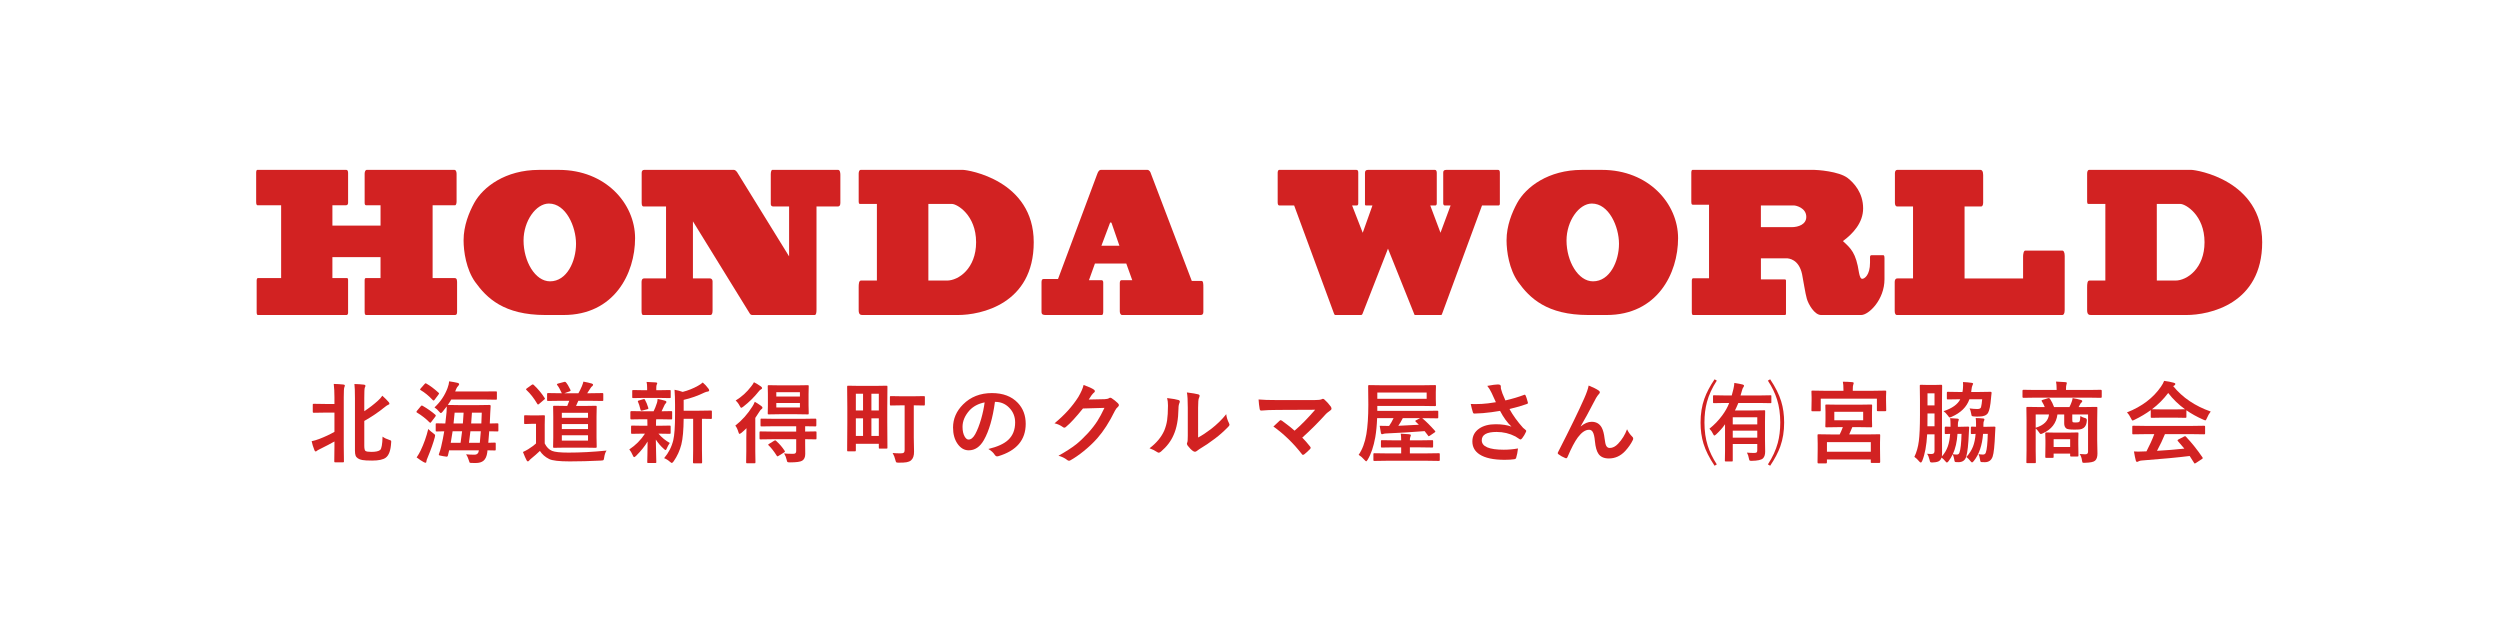 <?xml version="1.0" encoding="utf-8"?>
<!-- Generator: Adobe Illustrator 15.0.0, SVG Export Plug-In . SVG Version: 6.00 Build 0)  -->
<!DOCTYPE svg PUBLIC "-//W3C//DTD SVG 1.1//EN" "http://www.w3.org/Graphics/SVG/1.1/DTD/svg11.dtd">
<svg version="1.1" id="レイヤー_1" xmlns="http://www.w3.org/2000/svg" xmlns:xlink="http://www.w3.org/1999/xlink" x="0px"
	 y="0px" width="400px" height="100px" viewBox="0 0 400 100" enable-background="new 0 0 400 100" xml:space="preserve">
<g>
	<path fill="#D22222" d="M55.42,27.181c0.194,0,0.275,0.217,0.275,0.496v4.768c0,0.31-0.162,0.402-0.404,0.402h-2.106v3.251h7.702
		v-3.251h-2.269c-0.162,0-0.275-0.093-0.275-0.371V27.8c0-0.278,0.097-0.619,0.34-0.619h14.046c0.162,0,0.324,0.217,0.324,0.619
		v4.427c0,0.217-0.049,0.619-0.259,0.619h-3.576v11.641h3.462c0.243,0,0.453,0.062,0.453,0.619v4.799
		c0,0.372-0.113,0.496-0.339,0.496H58.601c-0.178,0-0.259-0.124-0.259-0.526v-5.047c0-0.216,0.081-0.34,0.194-0.34h2.349v-3.344
		h-7.702v3.344h2.349c0.097,0,0.162,0.124,0.162,0.31v5.263c0,0.217-0.129,0.341-0.243,0.341H41.244
		c-0.081,0-0.178-0.124-0.178-0.434V44.86c0-0.155,0.081-0.372,0.178-0.372h3.737V32.846h-3.753c-0.146,0-0.243-0.124-0.243-0.526
		v-4.706c0-0.217,0.064-0.434,0.178-0.434L55.42,27.181L55.42,27.181z"/>
	<path fill="#D22222" d="M89.43,27.181c7.458,0,12.183,5.387,12.183,10.929c0,5.666-3.349,12.291-11.438,12.291h-2.928
		c-6.634,0-9.384-2.725-11.229-5.294c-1.424-2.012-1.845-4.86-1.845-6.656c0-2.353,0.874-4.458,1.699-5.975
		c1.408-2.57,5-5.294,10.355-5.294L89.43,27.181L89.43,27.181z M83.768,38.481c0,3.313,1.844,6.532,4.238,6.532
		c2.702,0,4.158-3.22,4.158-6.006c0-2.755-1.618-6.439-4.336-6.439C85.757,32.567,83.768,35.354,83.768,38.481z"/>
	<path fill="#D22222" d="M117.438,27.181c0.162,0,0.341,0.155,0.502,0.372l8.315,13.467v-7.987h-2.559
		c-0.242,0-0.372-0.155-0.372-0.402v-4.768c0-0.372,0.113-0.681,0.227-0.681h10.552c0.291,0,0.355,0.464,0.355,0.774v4.52
		c0,0.402-0.161,0.557-0.371,0.557h-3.447v16.532c0,0.526-0.08,0.836-0.291,0.836h-9.966c-0.113,0-0.291-0.031-0.405-0.217
		l-9.108-14.768v9.133h2.737c0.194,0,0.404,0.155,0.404,0.464v4.706c0,0.464-0.129,0.681-0.323,0.681h-10.795
		c-0.161,0-0.242-0.217-0.242-0.62v-4.675c0-0.248,0.081-0.557,0.404-0.557h3.511V33.032h-3.623c-0.114,0-0.275-0.093-0.275-0.557
		v-4.83c0-0.31,0.161-0.464,0.404-0.464H117.438z"/>
	<path fill="#D22222" d="M140.304,32.63h-2.574c-0.146,0-0.341,0.062-0.341-0.372V27.8c0-0.248,0.065-0.619,0.323-0.619h16.377
		c0.761,0,11.309,1.641,11.309,11.579c0,9.907-8.494,11.641-12.118,11.641h-15.211c-0.323,0-0.68,0-0.68-0.774v-3.684
		c0-0.465,0.032-1.053,0.356-1.053h2.559V32.63L140.304,32.63z M148.539,44.89h2.978c1.86,0,4.66-1.951,4.66-6.13
		c0-4.365-3.059-6.129-3.852-6.129h-3.786V44.89z"/>
	<path fill="#D22222" d="M179.539,50.4c-0.242,0-0.372-0.279-0.372-0.588v-4.52c0-0.279,0.098-0.465,0.259-0.465h1.734l-0.955-2.662
		h-5.015l-0.955,2.662h2.025c0.178,0,0.259,0.186,0.259,0.372v4.613c0,0.372-0.064,0.588-0.227,0.588h-9.002
		c-0.371,0-0.646-0.063-0.646-0.496v-4.737c0-0.341,0.081-0.526,0.323-0.526h2.317l6.277-16.811c0.161-0.464,0.372-0.65,0.565-0.65
		h7.442c0.323,0,0.518,0.341,0.599,0.65l6.521,17.121h1.576c0.274,0,0.274,0.558,0.274,1.021v3.932c0,0.372-0.162,0.496-0.453,0.496
		H179.539z M176.226,39.316h2.88l-1.262-3.653c-0.049-0.093-0.211-0.093-0.243,0L176.226,39.316z"/>
	<path fill="#D22222" d="M239.704,27.181c0.228,0,0.274,0.217,0.274,0.464v4.954c0,0.155-0.08,0.279-0.211,0.279h-2.644
		l-6.342,17.213c-0.063,0.186-0.113,0.31-0.194,0.31h-4.206c-0.063,0-0.097-0.124-0.159-0.279l-4.145-10.34l-4.077,10.433
		c-0.081,0.155-0.13,0.186-0.292,0.186h-4.076c-0.109,0-0.146-0.155-0.211-0.279l-6.355-17.244h-2.364
		c-0.13,0-0.274-0.093-0.274-0.465v-4.798c0-0.217,0.098-0.434,0.227-0.434h12.345c0.181,0,0.321,0.062,0.321,0.434v4.922
		c0,0.186-0.077,0.341-0.227,0.341h-0.756l1.699,4.365l1.554-4.365h-0.966c-0.098,0-0.229,0-0.229-0.186v-5.015
		c0-0.31,0.115-0.496,0.472-0.496h10.725c0.146,0,0.291,0.124,0.291,0.464v4.892c0,0.186-0.081,0.341-0.228,0.341h-0.813
		l1.636,4.365l1.617-4.365h-0.938c-0.1,0-0.242-0.124-0.242-0.31v-4.953c0-0.31,0.146-0.434,0.5-0.434H239.704L239.704,27.181z"/>
	<path fill="#D22222" d="M256.307,27.181c7.459,0,12.186,5.387,12.186,10.929c0,5.666-3.352,12.291-11.438,12.291h-2.931
		c-6.633,0-9.384-2.725-11.229-5.294c-1.427-2.012-1.847-4.86-1.847-6.656c0-2.353,0.873-4.458,1.698-5.975
		c1.408-2.57,5-5.294,10.354-5.294L256.307,27.181L256.307,27.181z M250.643,38.481c0,3.313,1.846,6.532,4.239,6.532
		c2.702,0,4.157-3.22,4.157-6.006c0-2.755-1.617-6.439-4.335-6.439C252.633,32.567,250.643,35.354,250.643,38.481z"/>
	<path fill="#D22222" d="M290.302,27.181c0.421,0,3.915,0.217,5.322,1.3c1.003,0.774,2.476,2.353,2.476,4.861
		c0,2.322-1.646,4.056-3.232,5.232c1.275,1.176,2.087,1.857,2.568,5.046c0.114,0.588,0.263,0.991,0.521,0.991
		c0.34,0,1.246-0.557,1.246-2.601v-0.867c0-0.186,0.063-0.309,0.227-0.309h1.909c0.113,0,0.178,0.124,0.178,0.495v3.343
		c0,3.313-2.54,5.728-3.722,5.728h-6.422c-1.055,0-2.039-1.734-2.281-2.601c-0.24-0.773-0.6-3.188-0.761-3.932
		c-0.521-2.415-2.14-2.539-2.508-2.539h-4.077v3.375h3.771c0.146,0,0.24,0.031,0.24,0.186v5.325c0,0.155-0.097,0.186-0.24,0.186
		H270.87c-0.081,0-0.181-0.124-0.181-0.434V44.89c0-0.155,0.08-0.372,0.181-0.372h2.575V32.753h-2.594
		c-0.146,0-0.242-0.062-0.242-0.464v-4.675c0-0.217,0.063-0.434,0.18-0.434L290.302,27.181L290.302,27.181z M281.742,32.877v3.467
		h4.936c1.051,0,2.328-0.434,2.328-1.641c0-1.455-1.666-1.826-1.939-1.826H281.742z"/>
	<path fill="#D22222" d="M330.348,49.626c0,0.558-0.19,0.774-0.354,0.774h-26.521c-0.162,0-0.32-0.217-0.32-0.62v-4.675
		c0-0.248,0.098-0.557,0.421-0.557h2.511V33.032h-2.575c-0.193,0-0.324-0.248-0.324-0.557v-4.768c0-0.31,0.131-0.526,0.373-0.526
		h13.309c0.239,0,0.438,0.217,0.438,0.836v4.396c0,0.372-0.113,0.62-0.324,0.62h-2.652V44.55h9.363v-3.53
		c0-0.31,0.082-0.929,0.356-0.929h5.905c0.21,0,0.4,0.248,0.4,0.867L330.348,49.626L330.348,49.626z"/>
	<path fill="#D22222" d="M336.855,32.63h-2.574c-0.146,0-0.341,0.062-0.341-0.372V27.8c0-0.248,0.063-0.619,0.32-0.619h16.376
		c0.765,0,11.313,1.641,11.313,11.579c0,9.907-8.493,11.641-12.117,11.641H334.62c-0.323,0-0.68,0-0.68-0.774v-3.684
		c0-0.465,0.028-1.053,0.354-1.053h2.562V32.63L336.855,32.63z M345.091,44.89h2.979c1.856,0,4.655-1.951,4.655-6.13
		c0-4.365-3.058-6.129-3.851-6.129h-3.786L345.091,44.89L345.091,44.89z"/>
</g>
<g>
	<path fill="#D22222" d="M53.4,61.428c0.596,0.014,1.111,0.046,1.546,0.097c0.153,0.019,0.229,0.072,0.229,0.16
		c0,0.06-0.028,0.154-0.083,0.284c-0.06,0.147-0.09,0.673-0.09,1.574v7.897l0.028,2.371c0,0.078-0.009,0.125-0.028,0.139
		s-0.06,0.021-0.125,0.021h-1.241c-0.074,0-0.118-0.01-0.131-0.027c-0.014-0.019-0.021-0.063-0.021-0.132l0.028-2.371v-0.805
		c-0.56,0.323-1.345,0.734-2.357,1.234c-0.245,0.12-0.386,0.201-0.423,0.242c-0.088,0.083-0.165,0.125-0.229,0.125
		c-0.06,0-0.123-0.063-0.187-0.188c-0.217-0.545-0.368-1.03-0.451-1.456c0.37-0.073,0.776-0.194,1.22-0.36
		c0.892-0.342,1.701-0.721,2.427-1.137v-3.079h-1.491l-1.803,0.028c-0.083,0-0.132-0.01-0.146-0.028
		c-0.019-0.019-0.028-0.063-0.028-0.132v-1.123c0-0.073,0.011-0.117,0.035-0.132c0.019-0.014,0.064-0.021,0.139-0.021l1.803,0.027
		h1.491v-1.054C53.511,62.78,53.474,62.062,53.4,61.428z M61.208,69.859c0.282,0.212,0.631,0.384,1.047,0.513
		c0.157,0.046,0.252,0.083,0.284,0.111c0.037,0.027,0.056,0.083,0.056,0.166c0,0.042-0.005,0.111-0.014,0.208
		c-0.069,1.206-0.354,1.995-0.853,2.364c-0.407,0.314-1.135,0.472-2.184,0.472c-0.726,0-1.25-0.03-1.574-0.09
		c-0.287-0.051-0.522-0.139-0.707-0.264s-0.308-0.272-0.368-0.444c-0.069-0.18-0.104-0.452-0.104-0.817v-8.349
		c0-1.081-0.027-1.844-0.083-2.288c0.568,0.015,1.065,0.047,1.491,0.098c0.18,0.019,0.271,0.085,0.271,0.201
		c0,0.06-0.035,0.154-0.104,0.284c-0.056,0.139-0.083,0.697-0.083,1.678v2.087c0.781-0.509,1.509-1.067,2.184-1.678
		c0.296-0.264,0.529-0.529,0.701-0.798c0.43,0.384,0.771,0.726,1.026,1.026c0.074,0.083,0.111,0.174,0.111,0.271
		c0,0.061-0.071,0.115-0.215,0.166c-0.129,0.047-0.356,0.204-0.679,0.472c-0.929,0.749-1.972,1.449-3.127,2.101v3.96
		c0,0.467,0.063,0.746,0.188,0.839c0.143,0.102,0.455,0.152,0.936,0.152c0.712,0,1.186-0.104,1.421-0.313
		C61.053,71.784,61.18,71.075,61.208,69.859z"/>
	<path fill="#D22222" d="M67.611,64.923c0.837,0.489,1.521,0.973,2.053,1.448c0.042,0.047,0.063,0.088,0.063,0.125
		c0,0.032-0.023,0.086-0.069,0.159l-0.651,0.847c-0.069,0.097-0.121,0.146-0.153,0.146c-0.022,0-0.066-0.023-0.132-0.069
		c-0.559-0.573-1.227-1.096-2.003-1.567c-0.065-0.037-0.098-0.073-0.098-0.11c0-0.032,0.028-0.086,0.083-0.16l0.624-0.749
		c0.061-0.073,0.113-0.11,0.16-0.11C67.519,64.881,67.56,64.895,67.611,64.923z M66.662,73.188c0.259-0.379,0.472-0.744,0.638-1.096
		c0.522-1.091,0.929-2.242,1.221-3.453c0.281,0.282,0.543,0.506,0.783,0.673c0.208,0.134,0.312,0.254,0.312,0.36
		c0,0.061-0.019,0.166-0.055,0.319c-0.231,0.869-0.615,1.952-1.151,3.252c-0.12,0.263-0.181,0.452-0.181,0.568
		c0,0.152-0.048,0.229-0.146,0.229c-0.069,0-0.173-0.037-0.312-0.111C67.457,73.753,67.086,73.506,66.662,73.188z M68.221,61.372
		c0.61,0.347,1.26,0.835,1.948,1.463c0.051,0.042,0.076,0.081,0.076,0.118s-0.029,0.097-0.09,0.181l-0.624,0.832
		c-0.064,0.083-0.113,0.125-0.146,0.125c-0.027,0-0.069-0.021-0.125-0.063c-0.665-0.703-1.317-1.239-1.955-1.609
		c-0.064-0.032-0.097-0.064-0.097-0.097c0-0.027,0.029-0.081,0.09-0.159l0.638-0.722c0.064-0.078,0.118-0.117,0.16-0.117
		C68.125,61.324,68.166,61.34,68.221,61.372z M69.518,65.186c0.952-0.883,1.647-1.913,2.087-3.092
		c0.157-0.426,0.243-0.786,0.257-1.082c0.467,0.064,0.915,0.146,1.345,0.243c0.171,0.041,0.257,0.113,0.257,0.215
		c0,0.073-0.042,0.154-0.125,0.242c-0.152,0.152-0.261,0.313-0.326,0.479c-0.064,0.176-0.127,0.323-0.187,0.443h4.659l1.858-0.014
		c0.078,0,0.125,0.007,0.139,0.021c0.014,0.014,0.021,0.053,0.021,0.117v1.026c0,0.079-0.012,0.127-0.034,0.146
		c-0.015,0.014-0.056,0.021-0.125,0.021l-1.858-0.028h-5.283c-0.153,0.269-0.338,0.558-0.555,0.867l1.788,0.027h3.113l1.782-0.027
		c0.115,0,0.174,0.058,0.174,0.173c-0.033,0.477-0.056,0.878-0.069,1.207l-0.069,1.587l1.206-0.027c0.078,0,0.127,0.01,0.146,0.027
		c0.014,0.019,0.021,0.061,0.021,0.125v0.999c0,0.069-0.008,0.111-0.023,0.128c-0.017,0.017-0.064,0.024-0.143,0.024
		c-0.01,0-0.064-0.003-0.166-0.007c-0.333-0.01-0.71-0.017-1.131-0.021c-0.027,0.453-0.078,1.065-0.152,1.838l1.02-0.028
		c0.083,0,0.134,0.01,0.152,0.028c0.014,0.019,0.021,0.06,0.021,0.125v0.956c0,0.07-0.009,0.112-0.027,0.129
		c-0.019,0.016-0.067,0.024-0.146,0.024c-0.014,0-0.067-0.003-0.16-0.007c-0.31-0.01-0.64-0.017-0.991-0.021l-0.027,0.313
		c-0.083,0.633-0.284,1.084-0.604,1.352c-0.291,0.245-0.714,0.368-1.269,0.368c-0.389,0-0.641-0.005-0.756-0.015
		c-0.115-0.009-0.188-0.037-0.215-0.083c-0.028-0.041-0.069-0.166-0.125-0.374c-0.12-0.384-0.261-0.691-0.423-0.922
		c0.365,0.041,0.809,0.062,1.331,0.062c0.43,0,0.668-0.233,0.714-0.7h-4.756c-0.069,0.31-0.132,0.573-0.188,0.791
		c-0.027,0.152-0.1,0.229-0.215,0.229c-0.083,0-0.269-0.027-0.555-0.083c-0.319-0.056-0.511-0.095-0.575-0.118
		c-0.084-0.027-0.125-0.064-0.125-0.111c0-0.027,0.012-0.073,0.034-0.139c0.139-0.369,0.252-0.744,0.34-1.123
		c0.199-0.841,0.365-1.671,0.499-2.489c-0.337,0.005-0.645,0.012-0.922,0.021c-0.185,0.004-0.279,0.007-0.284,0.007
		c-0.074,0-0.12-0.01-0.139-0.028c-0.014-0.018-0.021-0.06-0.021-0.124v-0.999c0-0.073,0.012-0.118,0.034-0.132
		c0.015-0.014,0.056-0.021,0.125-0.021l1.38,0.027c0.056-0.397,0.12-0.993,0.194-1.788c0.027-0.301,0.041-0.617,0.041-0.95
		c-0.185,0.259-0.406,0.541-0.665,0.846c-0.125,0.152-0.22,0.229-0.284,0.229c-0.056,0-0.15-0.08-0.284-0.242
		C70.041,65.588,69.795,65.366,69.518,65.186z M72.119,70.844h1.573c0.064-0.407,0.146-1.02,0.243-1.838h-1.519
		C72.329,69.603,72.229,70.215,72.119,70.844z M72.742,66.024c-0.041,0.56-0.099,1.138-0.173,1.733h1.491
		c0.036-0.379,0.076-0.956,0.117-1.733H72.742z M76.93,69.006h-1.664c-0.093,0.818-0.169,1.431-0.229,1.838h1.733
		C76.822,70.433,76.875,69.82,76.93,69.006z M77.083,66.024h-1.574l-0.124,1.733h1.629C77.05,66.963,77.074,66.386,77.083,66.024z"
		/>
	<path fill="#D22222" d="M97.048,72.092c-0.189,0.272-0.316,0.647-0.381,1.123c-0.028,0.235-0.069,0.372-0.125,0.409
		c-0.046,0.037-0.181,0.06-0.402,0.069c-1.793,0.088-3.448,0.132-4.964,0.132c-1.711,0-2.815-0.127-3.314-0.382
		c-0.643-0.323-1.135-0.755-1.478-1.296c-0.425,0.411-0.903,0.832-1.435,1.262c-0.157,0.134-0.252,0.229-0.284,0.284
		c-0.069,0.088-0.139,0.132-0.208,0.132c-0.079,0-0.146-0.058-0.201-0.174c-0.152-0.281-0.347-0.726-0.583-1.331
		c0.347-0.161,0.627-0.31,0.84-0.443c0.54-0.338,0.956-0.646,1.248-0.923v-3.141h-0.693l-1.041,0.035
		c-0.083,0-0.131-0.012-0.146-0.035c-0.014-0.019-0.021-0.064-0.021-0.139v-1.081c0-0.074,0.01-0.118,0.027-0.132
		c0.019-0.014,0.065-0.021,0.139-0.021l1.041,0.028h0.894l1.062-0.028c0.078,0,0.125,0.01,0.139,0.028s0.021,0.06,0.021,0.125
		l-0.027,1.352v3.009c0.295,0.592,0.688,0.989,1.179,1.193c0.448,0.18,1.319,0.271,2.613,0.271
		C92.856,72.418,94.89,72.309,97.048,72.092z M85.379,61.566c0.712,0.67,1.301,1.378,1.769,2.122
		c0.036,0.041,0.055,0.076,0.055,0.104c0,0.032-0.046,0.081-0.139,0.146l-0.804,0.687c-0.079,0.065-0.137,0.098-0.174,0.098
		s-0.078-0.037-0.125-0.111c-0.526-0.892-1.104-1.632-1.733-2.219c-0.046-0.042-0.069-0.076-0.069-0.104
		c0-0.033,0.047-0.084,0.139-0.153l0.771-0.555c0.083-0.056,0.139-0.083,0.166-0.083C85.266,61.497,85.315,61.521,85.379,61.566z
		 M89.734,64.125l-2.046,0.027c-0.073,0-0.117-0.011-0.132-0.034c-0.014-0.019-0.021-0.063-0.021-0.132v-0.922
		c0-0.083,0.01-0.135,0.028-0.153c0.018-0.014,0.06-0.021,0.124-0.021l2.046,0.028h0.159c-0.282-0.62-0.526-1.055-0.735-1.304
		c-0.036-0.046-0.055-0.083-0.055-0.111c0-0.051,0.06-0.095,0.18-0.132l0.964-0.256c0.061-0.019,0.106-0.028,0.139-0.028
		c0.042,0,0.095,0.028,0.159,0.083c0.209,0.231,0.451,0.634,0.729,1.207c0.019,0.041,0.027,0.076,0.027,0.104
		c0,0.051-0.053,0.098-0.159,0.139l-0.839,0.299h2.246c0.176-0.296,0.361-0.671,0.555-1.124c0.116-0.295,0.197-0.54,0.243-0.734
		c0.541,0.097,0.994,0.201,1.358,0.312c0.125,0.047,0.188,0.111,0.188,0.194c0,0.074-0.046,0.15-0.139,0.229
		c-0.088,0.056-0.173,0.15-0.256,0.284c-0.236,0.38-0.416,0.659-0.541,0.84h0.45l1.948-0.028c0.084,0,0.135,0.012,0.152,0.035
		c0.015,0.019,0.021,0.064,0.021,0.139v0.922c0,0.079-0.012,0.127-0.035,0.146c-0.019,0.014-0.064,0.021-0.139,0.021l-1.948-0.027
		h-1.872c-0.088,0.231-0.21,0.506-0.367,0.825h1.345l1.789-0.027c0.083,0,0.134,0.009,0.152,0.027
		c0.015,0.019,0.021,0.063,0.021,0.132l-0.028,1.539v3.377l0.028,1.477c0,0.079-0.01,0.127-0.028,0.146s-0.066,0.027-0.146,0.027
		l-1.789-0.027h-3.036l-1.803,0.027c-0.084,0-0.135-0.011-0.153-0.034c-0.014-0.019-0.021-0.064-0.021-0.139l0.027-1.477v-3.377
		L88.5,65.082c0-0.079,0.012-0.125,0.035-0.139c0.018-0.014,0.064-0.021,0.139-0.021l1.803,0.027h0.284
		c0.097-0.208,0.205-0.483,0.325-0.825H89.734z M89.893,66.046v0.804h4.188v-0.804H89.893z M89.893,68.652h4.188v-0.797h-4.188
		V68.652z M94.082,70.497v-0.853h-4.188v0.853H94.082z"/>
	<path fill="#D22222" d="M102.746,67.079l-1.748,0.027c-0.092,0-0.139-0.051-0.139-0.152v-1.026c0-0.102,0.047-0.152,0.139-0.152
		l1.748,0.027h1.83c0.185-0.36,0.365-0.812,0.541-1.352c0.051-0.153,0.083-0.36,0.097-0.624c0.194,0.037,0.421,0.088,0.68,0.152
		c0.328,0.088,0.513,0.137,0.555,0.146c0.115,0.037,0.174,0.104,0.174,0.201c0,0.078-0.037,0.15-0.111,0.215
		c-0.079,0.064-0.15,0.173-0.215,0.326c-0.176,0.397-0.323,0.709-0.444,0.936l1.54-0.027c0.073,0,0.117,0.009,0.132,0.027
		c0.014,0.019,0.021,0.061,0.021,0.125v1.026c0,0.074-0.01,0.117-0.028,0.132c-0.018,0.014-0.06,0.021-0.124,0.021l-1.747-0.027
		h-0.652c-0.023,0.069-0.034,0.33-0.034,0.783v0.257h0.485l1.705-0.028c0.074,0,0.118,0.01,0.132,0.028s0.021,0.06,0.021,0.124
		v1.006c0,0.078-0.009,0.125-0.027,0.139s-0.061,0.021-0.125,0.021l-1.705-0.027h-0.098c0.536,0.619,1.142,1.116,1.816,1.49
		c-0.176,0.24-0.342,0.544-0.499,0.908c-0.06,0.153-0.115,0.229-0.166,0.229c-0.069,0-0.169-0.067-0.298-0.201
		c-0.468-0.407-0.891-0.899-1.27-1.477c0.01,0.79,0.025,1.612,0.049,2.468c0.019,0.647,0.027,1.021,0.027,1.123
		c0,0.074-0.012,0.12-0.034,0.139c-0.019,0.015-0.065,0.021-0.139,0.021h-1.123c-0.074,0-0.118-0.012-0.132-0.035
		c-0.014-0.014-0.021-0.056-0.021-0.125c0-0.078,0.01-0.499,0.028-1.262c0.014-0.688,0.022-1.361,0.027-2.018
		c-0.439,0.739-1.054,1.505-1.844,2.295c-0.148,0.134-0.248,0.201-0.299,0.201c-0.078,0-0.154-0.095-0.229-0.284
		c-0.162-0.379-0.347-0.695-0.555-0.95c1.013-0.67,1.849-1.512,2.51-2.523h-0.354l-1.72,0.027c-0.073,0-0.117-0.009-0.132-0.027
		c-0.014-0.019-0.021-0.063-0.021-0.132v-1.006c0-0.073,0.01-0.117,0.027-0.131c0.019-0.015,0.061-0.021,0.125-0.021l1.72,0.028
		h0.742v-0.257c0-0.379-0.005-0.641-0.014-0.783H102.746z M105.484,63.667h-2.496l-1.678,0.028c-0.074,0-0.118-0.01-0.132-0.028
		c-0.014-0.018-0.021-0.06-0.021-0.124v-0.985c0-0.073,0.009-0.117,0.027-0.131c0.019-0.015,0.061-0.021,0.125-0.021l1.678,0.028
		h0.555v-0.382c0-0.389-0.03-0.702-0.09-0.943c0.629,0.019,1.121,0.045,1.477,0.077c0.152,0.014,0.229,0.055,0.229,0.124
		c0,0.047-0.027,0.128-0.083,0.243c-0.046,0.083-0.069,0.254-0.069,0.513v0.368h0.479l1.664-0.028c0.083,0,0.132,0.01,0.146,0.028
		c0.015,0.019,0.021,0.06,0.021,0.124v0.985c0,0.073-0.01,0.117-0.028,0.132c-0.019,0.014-0.064,0.021-0.139,0.021L105.484,63.667z
		 M102.093,64.326c-0.032-0.061-0.048-0.104-0.048-0.132c0-0.051,0.058-0.088,0.173-0.111l0.729-0.215
		c0.051-0.014,0.09-0.021,0.117-0.021c0.051,0,0.095,0.039,0.132,0.118c0.203,0.351,0.379,0.778,0.527,1.282
		c0.014,0.042,0.021,0.074,0.021,0.098c0,0.055-0.053,0.099-0.159,0.132l-0.812,0.207c-0.064,0.023-0.113,0.035-0.146,0.035
		c-0.064,0-0.111-0.049-0.139-0.146C102.336,64.969,102.205,64.553,102.093,64.326z M106.26,73.305
		c0.722-0.854,1.209-1.813,1.464-2.877c0.189-0.786,0.284-2.149,0.284-4.091v-1.546c0-0.948-0.028-1.757-0.084-2.427
		c0.472,0.078,0.906,0.191,1.304,0.34c0.878-0.223,1.699-0.551,2.462-0.985c0.268-0.143,0.518-0.316,0.749-0.52
		c0.313,0.259,0.623,0.594,0.929,1.005c0.064,0.093,0.097,0.183,0.097,0.271c0,0.098-0.071,0.155-0.215,0.174
		c-0.157,0.014-0.342,0.069-0.555,0.166c-1.063,0.518-2.165,0.906-3.307,1.165v1.733h2.426l1.935-0.028
		c0.074,0,0.118,0.01,0.132,0.028s0.021,0.06,0.021,0.125v1.04c0,0.073-0.01,0.117-0.028,0.132c-0.019,0.014-0.06,0.021-0.125,0.021
		c-0.014,0-0.076-0.002-0.187-0.007c-0.37-0.01-0.786-0.017-1.248-0.021v4.999l0.027,1.962c0,0.078-0.009,0.127-0.027,0.146
		c-0.014,0.014-0.051,0.021-0.111,0.021h-1.172c-0.074,0-0.117-0.009-0.132-0.027c-0.014-0.019-0.021-0.064-0.021-0.139l0.027-1.962
		v-4.999h-1.518c-0.015,1.803-0.137,3.171-0.368,4.104c-0.249,0.979-0.658,1.879-1.228,2.697c-0.134,0.18-0.233,0.271-0.298,0.271
		c-0.046,0-0.15-0.067-0.312-0.201C106.882,73.614,106.575,73.425,106.26,73.305z"/>
	<path fill="#D22222" d="M120.763,64.284c0.314,0.171,0.663,0.397,1.047,0.68c0.125,0.098,0.188,0.192,0.188,0.284
		c0,0.074-0.054,0.146-0.16,0.215c-0.102,0.056-0.233,0.22-0.395,0.492c-0.231,0.375-0.431,0.678-0.597,0.909v5.338l0.027,1.762
		c0,0.074-0.009,0.12-0.027,0.139c-0.019,0.014-0.061,0.021-0.125,0.021h-1.186c-0.074,0-0.118-0.009-0.132-0.027
		s-0.021-0.063-0.021-0.132l0.027-1.762v-2.128c0-0.342,0.01-0.862,0.028-1.561c-0.277,0.277-0.539,0.518-0.784,0.722
		c-0.166,0.125-0.274,0.187-0.325,0.187c-0.069,0-0.13-0.095-0.181-0.284c-0.134-0.457-0.301-0.804-0.499-1.04
		c1.072-0.836,1.985-1.858,2.738-3.064C120.527,64.83,120.652,64.58,120.763,64.284z M120.631,61.157
		c0.393,0.199,0.76,0.421,1.103,0.666c0.134,0.093,0.201,0.183,0.201,0.271c0,0.078-0.049,0.141-0.146,0.187
		c-0.135,0.056-0.275,0.183-0.423,0.382c-0.685,0.869-1.503,1.673-2.455,2.413c-0.157,0.115-0.261,0.173-0.312,0.173
		c-0.061,0-0.146-0.108-0.257-0.325c-0.176-0.343-0.389-0.622-0.638-0.84c0.956-0.582,1.786-1.335,2.489-2.26
		C120.375,61.605,120.52,61.384,120.631,61.157z M123.626,70.275l-1.941,0.027c-0.078,0-0.125-0.012-0.139-0.034
		c-0.014-0.019-0.021-0.063-0.021-0.132V69.18c0-0.074,0.009-0.118,0.027-0.132s0.063-0.021,0.132-0.021l1.941,0.027h3.765v-0.853
		h-3.605l-1.935,0.027c-0.078,0-0.127-0.009-0.146-0.027c-0.014-0.019-0.021-0.061-0.021-0.125v-0.943
		c0-0.073,0.01-0.117,0.027-0.131c0.019-0.015,0.065-0.021,0.139-0.021l1.935,0.028h4.743l1.941-0.028
		c0.097,0,0.146,0.051,0.146,0.152v0.943c0,0.102-0.049,0.152-0.146,0.152c-0.014,0-0.086-0.002-0.215-0.007
		c-0.426-0.009-0.901-0.016-1.429-0.021v0.853l1.657-0.027c0.078,0,0.125,0.009,0.139,0.027s0.021,0.061,0.021,0.125v0.957
		c0,0.073-0.008,0.12-0.024,0.139c-0.016,0.019-0.061,0.027-0.135,0.027c-0.01,0-0.076-0.002-0.201-0.007
		c-0.421-0.009-0.906-0.017-1.456-0.021v0.651l0.014,1.72c0,0.509-0.161,0.864-0.485,1.067c-0.286,0.181-0.942,0.271-1.969,0.271
		c-0.227,0-0.36-0.023-0.402-0.069c-0.037-0.037-0.078-0.162-0.125-0.374c-0.073-0.343-0.208-0.673-0.402-0.991
		c0.37,0.041,0.779,0.062,1.228,0.062c0.106,0,0.211-0.002,0.313-0.007c0.263,0,0.395-0.143,0.395-0.43v-1.899H123.626z
		 M127.496,61.656l1.74-0.027c0.078,0,0.125,0.01,0.139,0.027c0.014,0.019,0.021,0.061,0.021,0.125l-0.027,1.269v1.831l0.027,1.262
		c0,0.079-0.009,0.125-0.027,0.139s-0.063,0.021-0.132,0.021l-1.74-0.027h-2.76l-1.747,0.027c-0.074,0-0.118-0.009-0.132-0.027
		s-0.021-0.063-0.021-0.132l0.027-1.262V63.05l-0.027-1.269c0-0.073,0.009-0.118,0.027-0.132s0.061-0.021,0.125-0.021l1.747,0.027
		H127.496z M124.167,70.531c0.531,0.472,0.989,1.001,1.373,1.588c0.037,0.051,0.055,0.091,0.055,0.118
		c0,0.037-0.046,0.088-0.139,0.152l-0.894,0.555c-0.069,0.047-0.125,0.069-0.167,0.069c-0.037,0-0.076-0.032-0.117-0.097
		c-0.453-0.717-0.884-1.267-1.29-1.65c-0.056-0.046-0.083-0.083-0.083-0.111c0-0.027,0.046-0.071,0.139-0.131l0.825-0.507
		c0.069-0.041,0.12-0.063,0.152-0.063C124.063,70.455,124.112,70.48,124.167,70.531z M124.208,62.752v0.693h3.779v-0.693H124.208z
		 M127.988,65.192v-0.707h-3.779v0.707H127.988z"/>
	<path fill="#D22222" d="M141.963,65.207v2.295l0.027,4.118c0,0.074-0.008,0.119-0.024,0.136c-0.016,0.016-0.059,0.023-0.128,0.023
		h-1.067c-0.079,0-0.125-0.011-0.139-0.034c-0.015-0.014-0.021-0.056-0.021-0.125v-0.61h-3.675v1.054
		c0,0.103-0.048,0.153-0.146,0.153h-1.088c-0.079,0-0.125-0.01-0.139-0.028c-0.015-0.019-0.021-0.06-0.021-0.125l0.028-4.333v-2.523
		l-0.028-3.335c0-0.079,0.01-0.125,0.028-0.139c0.018-0.015,0.062-0.021,0.132-0.021l1.732,0.028h2.67l1.727-0.028
		c0.078,0,0.125,0.01,0.139,0.028s0.021,0.062,0.021,0.132L141.963,65.207z M136.936,63.002v2.669h1.151v-2.669H136.936z
		 M136.936,69.748h1.151v-2.815h-1.151V69.748z M140.611,63.002h-1.186v2.669h1.186V63.002z M139.425,69.748h1.186v-2.815h-1.186
		V69.748z M144.3,64.853l-1.741,0.028c-0.083,0-0.134-0.012-0.152-0.035c-0.014-0.018-0.021-0.064-0.021-0.139v-1.179
		c0-0.073,0.012-0.117,0.034-0.131c0.019-0.015,0.065-0.021,0.139-0.021l1.741,0.028h1.768l1.74-0.028
		c0.083,0,0.134,0.01,0.152,0.028c0.014,0.019,0.021,0.06,0.021,0.124v1.179c0,0.084-0.01,0.135-0.028,0.153
		c-0.023,0.014-0.071,0.021-0.146,0.021l-1.602-0.028v5.124l0.042,2.261c0.014,0.661-0.148,1.135-0.485,1.422
		c-0.181,0.147-0.416,0.247-0.708,0.298c-0.286,0.051-0.712,0.073-1.275,0.069c-0.218,0-0.347-0.023-0.389-0.069
		c-0.037-0.042-0.083-0.171-0.139-0.389c-0.088-0.388-0.23-0.751-0.43-1.089c0.356,0.037,0.784,0.056,1.283,0.056
		c0.263,0,0.437-0.044,0.52-0.132c0.079-0.073,0.118-0.215,0.118-0.423v-7.128H144.3z"/>
	<path fill="#D22222" d="M159.191,64.298c-0.356,2.631-0.948,4.669-1.775,6.116c-0.624,1.091-1.431,1.636-2.42,1.636
		c-0.717,0-1.322-0.36-1.816-1.081c-0.463-0.685-0.693-1.54-0.693-2.565c0-1.392,0.533-2.623,1.602-3.696
		c1.211-1.211,2.75-1.816,4.617-1.816c1.78,0,3.167,0.527,4.16,1.581c0.832,0.888,1.248,2.002,1.248,3.342
		c0,2.57-1.458,4.295-4.375,5.173c-0.083,0.022-0.152,0.034-0.208,0.034c-0.139,0-0.272-0.097-0.401-0.291
		c-0.204-0.318-0.534-0.617-0.992-0.895c1.461-0.347,2.524-0.834,3.189-1.463c0.73-0.688,1.096-1.615,1.096-2.78
		c0-0.947-0.33-1.747-0.991-2.399c-0.602-0.596-1.329-0.895-2.185-0.895H159.191z M157.541,64.382
		c-1.013,0.203-1.821,0.633-2.427,1.289c-0.74,0.832-1.109,1.708-1.109,2.628c0,0.652,0.117,1.177,0.354,1.574
		c0.185,0.305,0.388,0.458,0.61,0.458c0.388,0,0.744-0.289,1.067-0.867c0.347-0.633,0.663-1.446,0.95-2.44
		C157.245,66.122,157.429,65.241,157.541,64.382z"/>
	<path fill="#D22222" d="M174.199,63.924l2.552-0.056c0.314-0.009,0.552-0.066,0.714-0.173c0.046-0.037,0.106-0.056,0.181-0.056
		c0.069,0,0.146,0.027,0.229,0.083c0.323,0.208,0.645,0.465,0.964,0.77c0.125,0.111,0.188,0.22,0.188,0.326
		c0,0.102-0.059,0.201-0.174,0.298c-0.176,0.139-0.33,0.343-0.465,0.61c-0.892,1.813-1.83,3.275-2.814,4.389
		c-0.647,0.73-1.394,1.436-2.24,2.115c-0.726,0.582-1.416,1.056-2.072,1.421c-0.074,0.047-0.15,0.069-0.229,0.069
		c-0.102,0-0.21-0.051-0.325-0.152c-0.356-0.282-0.808-0.499-1.353-0.651c1.151-0.638,2.092-1.243,2.822-1.816
		c0.605-0.485,1.241-1.089,1.906-1.811c0.61-0.675,1.109-1.316,1.498-1.927c0.36-0.564,0.737-1.265,1.13-2.102l-3.439,0.098
		c-1.137,1.41-2.031,2.381-2.683,2.912c-0.102,0.106-0.201,0.159-0.298,0.159c-0.07,0-0.139-0.027-0.209-0.083
		c-0.43-0.31-0.885-0.516-1.365-0.617c1.585-1.294,2.858-2.699,3.82-4.216c0.435-0.739,0.714-1.38,0.839-1.92
		c0.805,0.286,1.356,0.538,1.657,0.755c0.097,0.069,0.146,0.15,0.146,0.243c0,0.097-0.053,0.178-0.159,0.242
		c-0.061,0.037-0.179,0.164-0.354,0.382C174.561,63.379,174.407,63.614,174.199,63.924z"/>
	<path fill="#D22222" d="M186.739,63.688c0.915,0.11,1.516,0.215,1.803,0.312c0.152,0.042,0.229,0.127,0.229,0.257
		c0,0.051-0.014,0.111-0.041,0.18c-0.116,0.227-0.174,0.548-0.174,0.964c-0.027,1.701-0.284,3.093-0.77,4.175
		c-0.416,0.984-1.089,1.874-2.018,2.669c-0.152,0.125-0.275,0.188-0.367,0.188c-0.074,0-0.164-0.037-0.271-0.111
		c-0.333-0.23-0.735-0.43-1.207-0.596c1.109-0.842,1.896-1.784,2.357-2.829c0.227-0.555,0.379-1.103,0.458-1.644
		c0.088-0.573,0.134-1.363,0.139-2.371C186.877,64.437,186.832,64.039,186.739,63.688z M191.696,70.005
		c0.634-0.338,1.307-0.779,2.019-1.324c0.979-0.749,1.807-1.554,2.481-2.413c0.056,0.499,0.204,0.978,0.444,1.436
		c0.055,0.134,0.083,0.215,0.083,0.242c0,0.097-0.072,0.215-0.215,0.354c-0.698,0.717-1.398,1.339-2.101,1.865
		c-0.814,0.624-1.655,1.192-2.524,1.706c-0.134,0.088-0.271,0.187-0.409,0.298c-0.093,0.074-0.189,0.111-0.291,0.111
		c-0.074,0-0.174-0.037-0.298-0.111c-0.273-0.189-0.558-0.479-0.854-0.866c-0.083-0.13-0.124-0.229-0.124-0.299
		s0.018-0.141,0.055-0.215c0.056-0.106,0.084-0.467,0.084-1.082v-4.444c0-1.211-0.049-2.036-0.146-2.475
		c0.897,0.115,1.491,0.215,1.782,0.298c0.171,0.042,0.257,0.122,0.257,0.242c0,0.088-0.037,0.209-0.111,0.361
		c-0.088,0.176-0.132,0.7-0.132,1.573V70.005z"/>
	<path fill="#D22222" d="M208.361,70.019c0.416,0.416,0.832,0.89,1.248,1.422c0.064,0.078,0.098,0.147,0.098,0.207
		c0,0.07-0.041,0.146-0.125,0.229c-0.352,0.352-0.662,0.631-0.93,0.839c-0.078,0.046-0.139,0.069-0.18,0.069
		c-0.055,0-0.113-0.042-0.174-0.125c-1.34-1.729-2.859-3.201-4.555-4.417c0.471-0.448,0.811-0.765,1.02-0.949
		c0.064-0.047,0.117-0.069,0.158-0.069c0.033,0,0.1,0.032,0.201,0.097c0.947,0.693,1.619,1.223,2.012,1.588
		c1.049-0.906,2.145-2.022,3.287-3.349l-5.984,0.027c-1.041,0-1.92,0.035-2.643,0.104c-0.139,0-0.221-0.086-0.248-0.257
		c-0.088-0.504-0.146-1.01-0.174-1.519c0.643,0.064,1.672,0.097,3.092,0.097h5.824c0.602,0,0.994-0.044,1.18-0.132
		c0.078-0.046,0.145-0.068,0.201-0.068c0.082,0,0.16,0.036,0.234,0.11c0.389,0.347,0.73,0.726,1.027,1.138
		c0.072,0.124,0.109,0.229,0.109,0.312c0,0.12-0.063,0.22-0.186,0.298c-0.357,0.259-0.584,0.439-0.68,0.541
		C210.908,67.612,209.637,68.882,208.361,70.019z"/>
	<path fill="#D22222" d="M220.75,68.126c0.701,0.019,1.203,0.027,1.504,0.027c0.26-0.365,0.496-0.781,0.715-1.248h-2.629
		c-0.045,1.16-0.145,2.182-0.297,3.064c-0.27,1.493-0.676,2.69-1.221,3.592c-0.115,0.171-0.191,0.257-0.229,0.257
		c-0.043,0-0.133-0.076-0.271-0.229c-0.301-0.342-0.611-0.614-0.936-0.817c0.592-0.851,1.004-1.953,1.234-3.308
		c0.207-1.238,0.313-2.806,0.313-4.701l-0.029-2.975c0-0.083,0.01-0.134,0.029-0.152c0.014-0.014,0.051-0.021,0.109-0.021
		l1.963,0.027h6.635l1.957-0.027c0.078,0,0.123,0.012,0.139,0.034c0.014,0.019,0.02,0.065,0.02,0.139l-0.027,0.978v1.089
		l0.027,0.964c0,0.079-0.01,0.125-0.027,0.139s-0.063,0.021-0.131,0.021l-1.957-0.027h-7.271v0.79h7.627l1.955-0.027
		c0.082,0,0.133,0.009,0.152,0.027c0.014,0.019,0.02,0.061,0.02,0.125v0.915c0,0.074-0.008,0.118-0.027,0.132
		c-0.023,0.014-0.072,0.021-0.145,0.021l-1.955-0.027h-0.445c0.615,0.509,1.297,1.186,2.047,2.031
		c0.041,0.052,0.063,0.091,0.063,0.118c0,0.037-0.049,0.088-0.146,0.152l-0.721,0.492c-0.098,0.069-0.16,0.104-0.188,0.104
		c-0.037,0-0.074-0.035-0.111-0.104l-0.555-0.721c-2.02,0.162-4.064,0.287-6.137,0.374c-0.221,0.01-0.373,0.033-0.457,0.069
		c-0.092,0.037-0.162,0.056-0.207,0.056c-0.098,0-0.16-0.063-0.188-0.188C220.881,68.972,220.814,68.583,220.75,68.126z
		 M221.832,73.721l-1.936,0.028c-0.074,0-0.117-0.012-0.131-0.035c-0.014-0.019-0.021-0.063-0.021-0.132v-0.915
		c0-0.069,0.008-0.112,0.023-0.128c0.018-0.017,0.061-0.024,0.129-0.024l1.936,0.027h2.357v-0.963h-1.166l-1.914,0.027
		c-0.078,0-0.125-0.01-0.139-0.027c-0.014-0.019-0.02-0.063-0.02-0.132v-0.854c0-0.078,0.008-0.127,0.027-0.146
		c0.018-0.014,0.063-0.021,0.131-0.021l1.914,0.027h1.166v-0.027c0-0.444-0.023-0.79-0.07-1.04c0.43,0.014,0.873,0.044,1.332,0.09
		c0.189,0.014,0.283,0.065,0.283,0.152c0,0.065-0.027,0.16-0.082,0.285c-0.047,0.129-0.07,0.295-0.07,0.499v0.041h1.643l1.908-0.027
		c0.078,0,0.127,0.012,0.145,0.034c0.014,0.019,0.021,0.063,0.021,0.132v0.854c0,0.073-0.008,0.119-0.025,0.135
		c-0.016,0.017-0.063,0.024-0.141,0.024l-1.908-0.027h-1.643v0.963h2.697l1.928-0.027c0.074,0,0.119,0.01,0.139,0.027
		c0.014,0.019,0.021,0.061,0.021,0.125v0.915c0,0.079-0.01,0.128-0.029,0.146c-0.018,0.015-0.063,0.021-0.131,0.021l-1.928-0.028
		H221.832z M228.266,63.813v-1.006h-7.896v1.006H228.266z M226.518,67.474c-0.055-0.051-0.082-0.088-0.082-0.11
		c0-0.028,0.041-0.067,0.125-0.118l0.65-0.34h-2.766c-0.236,0.472-0.475,0.878-0.715,1.221c1.508-0.061,2.604-0.116,3.287-0.167
		L226.518,67.474z"/>
	<path fill="#D22222" d="M239.342,64.354c-0.318-0.675-0.543-1.162-0.672-1.463c-0.227-0.476-0.463-0.859-0.707-1.15
		c0.822-0.153,1.385-0.229,1.686-0.229c0.322,0,0.484,0.1,0.484,0.299v0.201c0,0.078,0.008,0.143,0.021,0.193
		c0.051,0.208,0.125,0.446,0.221,0.715c0.232,0.577,0.393,0.961,0.486,1.15c1.127-0.264,2.117-0.557,2.967-0.881
		c0.057-0.027,0.098-0.041,0.125-0.041c0.047,0,0.096,0.046,0.146,0.139c0.092,0.176,0.209,0.541,0.354,1.096
		c0.008,0.032,0.014,0.06,0.014,0.083c0,0.078-0.041,0.132-0.125,0.159c-0.748,0.277-1.691,0.551-2.828,0.818
		c0.555,1.008,1.277,2.009,2.17,3.002c0.078,0.074,0.203,0.179,0.373,0.313c0.094,0.078,0.139,0.139,0.139,0.18
		c0,0.069-0.027,0.15-0.082,0.243c-0.111,0.272-0.297,0.58-0.555,0.922c-0.107,0.144-0.201,0.215-0.285,0.215
		c-0.051,0-0.127-0.037-0.229-0.11c-0.25-0.176-0.443-0.301-0.582-0.375c-0.926-0.48-1.928-0.721-3.01-0.721
		c-1.58,0-2.371,0.446-2.371,1.338c0,1.003,1.174,1.505,3.521,1.505c0.75,0,1.508-0.067,2.275-0.201
		c-0.061,0.564-0.16,1.07-0.299,1.519c-0.031,0.106-0.123,0.173-0.27,0.201c-0.398,0.064-0.926,0.097-1.582,0.097
		c-1.779,0-3.113-0.289-4-0.866c-0.768-0.504-1.15-1.195-1.15-2.073s0.373-1.571,1.123-2.08c0.666-0.448,1.535-0.673,2.607-0.673
		c0.988,0,1.832,0.127,2.529,0.382c-0.67-0.629-1.279-1.468-1.83-2.518c-0.924,0.162-1.838,0.282-2.738,0.36
		c-0.643,0.047-1.107,0.07-1.395,0.07c-0.109,0-0.186-0.086-0.229-0.257c-0.111-0.342-0.219-0.768-0.326-1.276
		c0.287,0.01,0.543,0.015,0.77,0.015c0.338,0,0.674-0.01,1.006-0.028C237.674,64.597,238.422,64.507,239.342,64.354z"/>
	<path fill="#D22222" d="M254.186,61.685c0.721,0.291,1.25,0.555,1.588,0.79c0.133,0.093,0.201,0.192,0.201,0.298
		c0,0.088-0.055,0.184-0.16,0.285c-0.139,0.152-0.285,0.355-0.438,0.609c-1.154,2.219-1.977,3.727-2.461,4.521l0.014,0.027
		c0.588-0.485,1.164-0.729,1.734-0.729c0.738,0,1.277,0.313,1.615,0.937c0.217,0.402,0.369,0.984,0.457,1.747
		c0.064,0.583,0.156,0.978,0.277,1.186c0.125,0.213,0.307,0.319,0.547,0.319c0.467,0,0.914-0.227,1.34-0.68
		c0.633-0.67,1.109-1.442,1.428-2.315c0.189,0.425,0.465,0.818,0.824,1.179c0.107,0.092,0.16,0.191,0.16,0.298
		c0,0.088-0.018,0.169-0.055,0.242c-0.287,0.597-0.693,1.184-1.221,1.762c-0.74,0.795-1.611,1.192-2.615,1.192
		c-0.762,0-1.314-0.24-1.656-0.721c-0.295-0.421-0.488-1.101-0.576-2.039c-0.064-0.721-0.184-1.22-0.359-1.497
		c-0.139-0.223-0.33-0.333-0.576-0.333c-0.586,0-1.184,0.402-1.789,1.206c-0.498,0.666-1.053,1.72-1.664,3.162
		c-0.055,0.129-0.123,0.194-0.201,0.194c-0.037,0-0.082-0.01-0.139-0.028c-0.434-0.176-0.799-0.379-1.096-0.609
		c-0.082-0.056-0.125-0.116-0.125-0.181c0-0.056,0.023-0.122,0.07-0.201c1.932-3.781,3.318-6.631,4.16-8.549
		C253.854,62.889,254.092,62.197,254.186,61.685z"/>
	<path fill="#D22222" d="M274.688,60.901c-0.748,1.15-1.275,2.297-1.58,3.438c-0.264,0.976-0.395,2.064-0.395,3.266
		c0,1.364,0.172,2.596,0.52,3.696c0.309,0.988,0.795,1.989,1.455,3.002l-0.354,0.215c-0.84-1.243-1.432-2.42-1.773-3.529
		c-0.314-1.021-0.473-2.149-0.473-3.384c0-1.4,0.205-2.676,0.617-3.827c0.348-0.971,0.891-2.001,1.629-3.093L274.688,60.901z
		 M277.24,71.038v2.697c0,0.064-0.033,0.097-0.098,0.097h-1.039c-0.084,0-0.125-0.032-0.125-0.097l0.027-1.547v-4.313
		c-0.314,0.485-0.783,1.024-1.408,1.615c-0.143,0.13-0.242,0.194-0.297,0.194c-0.066,0-0.137-0.088-0.215-0.264
		c-0.145-0.31-0.336-0.584-0.576-0.825c0.771-0.614,1.451-1.319,2.039-2.114c0.504-0.68,0.877-1.348,1.123-2.004h-0.813
		l-1.656,0.028c-0.078,0-0.117-0.037-0.117-0.111v-1.068c0-0.055,0.039-0.083,0.117-0.083l1.656,0.028h1.221
		c0.088-0.277,0.178-0.624,0.271-1.04c0.082-0.36,0.131-0.682,0.145-0.964c0.611,0.097,1.055,0.183,1.332,0.256
		c0.143,0.042,0.215,0.104,0.215,0.188c0,0.074-0.033,0.155-0.098,0.243c-0.074,0.092-0.131,0.21-0.174,0.354
		c-0.109,0.388-0.205,0.709-0.283,0.964h3.189l1.643-0.028c0.064,0,0.098,0.028,0.098,0.083v1.068c0,0.074-0.027,0.111-0.084,0.111
		l-1.656-0.028h-3.543c-0.232,0.555-0.412,0.952-0.541,1.192h2.975l1.762-0.027c0.064,0,0.096,0.032,0.096,0.097l-0.027,1.72v2.829
		l0.027,1.969c0,0.495-0.117,0.855-0.354,1.082c-0.254,0.249-0.867,0.381-1.838,0.396c-0.16,0-0.262-0.021-0.305-0.063
		c-0.037-0.042-0.07-0.148-0.104-0.319c-0.051-0.323-0.154-0.636-0.313-0.936c0.402,0.037,0.781,0.055,1.137,0.055
		c0.219,0,0.359-0.032,0.424-0.097c0.061-0.06,0.09-0.171,0.09-0.333v-1.005H277.24z M281.164,67.903v-1.137h-3.924v1.137H281.164z
		 M281.164,68.909h-3.924v1.123h3.924V68.909z M282.863,60.901l0.361-0.216c0.84,1.244,1.43,2.423,1.768,3.536
		c0.314,1.022,0.471,2.149,0.471,3.384c0,1.396-0.205,2.672-0.617,3.827c-0.346,0.967-0.887,1.995-1.621,3.086l-0.361-0.215
		c0.748-1.151,1.275-2.295,1.58-3.433c0.264-0.979,0.396-2.068,0.396-3.266c0-1.368-0.174-2.603-0.521-3.702
		C284.01,62.914,283.523,61.913,282.863,60.901z"/>
	<path fill="#D22222" d="M299.764,62.523l1.859-0.028c0.082,0,0.133,0.01,0.152,0.028c0.014,0.019,0.021,0.06,0.021,0.125
		l-0.029,0.756v0.651l0.029,1.574c0,0.073-0.01,0.12-0.029,0.139c-0.023,0.014-0.07,0.021-0.145,0.021h-1.158
		c-0.078,0-0.125-0.009-0.139-0.027s-0.021-0.063-0.021-0.132v-1.845h-8.984v1.858c0,0.074-0.01,0.12-0.029,0.139
		c-0.018,0.014-0.059,0.021-0.125,0.021h-1.178c-0.078,0-0.125-0.009-0.139-0.027s-0.021-0.063-0.021-0.132l0.027-1.588v-0.541
		l-0.027-0.866c0-0.074,0.01-0.118,0.027-0.132c0.02-0.014,0.063-0.021,0.133-0.021l1.871,0.028h3.094v-0.097
		c0-0.625-0.033-1.075-0.098-1.353c0.477,0,0.982,0.023,1.518,0.069c0.145,0.014,0.217,0.063,0.217,0.146
		c0,0.042-0.01,0.09-0.029,0.146c-0.027,0.074-0.043,0.12-0.049,0.139c-0.045,0.093-0.068,0.372-0.068,0.839v0.111H299.764z
		 M294.072,64.749h3.439l1.871-0.027c0.078,0,0.125,0.009,0.139,0.027s0.021,0.063,0.021,0.132l-0.027,1.047v1.228l0.027,1.061
		c0,0.074-0.01,0.118-0.027,0.132c-0.02,0.014-0.063,0.021-0.133,0.021l-1.871-0.027h-1.139c-0.227,0.568-0.393,0.957-0.498,1.165
		h2.842l1.977-0.028c0.064,0,0.104,0.012,0.117,0.035c0.016,0.019,0.021,0.064,0.021,0.139l-0.027,1.13v1.026l0.027,2.114
		c0,0.098-0.047,0.146-0.139,0.146h-1.207c-0.082,0-0.131-0.009-0.145-0.027c-0.01-0.014-0.014-0.053-0.014-0.118v-0.409h-7.018
		v0.472c0,0.102-0.047,0.152-0.139,0.152h-1.227c-0.094,0-0.139-0.051-0.139-0.152l0.027-2.136v-0.88l-0.027-1.317
		c0-0.084,0.01-0.135,0.027-0.152c0.014-0.015,0.053-0.021,0.117-0.021l1.971,0.028h1.434c0.172-0.338,0.338-0.726,0.5-1.165h-0.783
		l-1.859,0.027c-0.078,0-0.123-0.009-0.139-0.027c-0.014-0.019-0.02-0.061-0.02-0.125l0.027-1.061v-1.228l-0.027-1.047
		c0-0.079,0.01-0.125,0.027-0.139s0.063-0.021,0.131-0.021L294.072,64.749z M292.311,70.739v1.54h7.018v-1.54H292.311z
		 M298.107,67.238v-1.353h-4.617v1.353H298.107z"/>
	<path fill="#D22222" d="M308.332,72.604c0.291,0.023,0.494,0.035,0.609,0.035c0.061,0,0.123-0.003,0.188-0.007
		c0.264-0.015,0.395-0.176,0.395-0.485v-2.656h-1.178c-0.098,1.789-0.363,3.213-0.797,4.271c-0.074,0.162-0.15,0.242-0.229,0.242
		c-0.074,0-0.154-0.055-0.236-0.166c-0.26-0.314-0.52-0.562-0.783-0.742c0.355-0.734,0.594-1.576,0.713-2.523
		c0.121-0.943,0.182-2.334,0.182-4.174v-2.33l-0.029-2.344c0-0.078,0.012-0.124,0.035-0.139c0.02-0.014,0.064-0.021,0.139-0.021
		l1.104,0.028h1.039l1.123-0.028c0.094,0,0.139,0.054,0.139,0.159l-0.027,2.344v6.49l0.014,1.955c0,0.125-0.01,0.296-0.027,0.513
		c0.434-0.494,0.75-1.032,0.949-1.615c0.189-0.536,0.313-1.199,0.367-1.99c-0.193,0.005-0.371,0.012-0.533,0.021
		c-0.105,0.004-0.164,0.007-0.174,0.007c-0.074,0-0.117-0.01-0.131-0.028c-0.014-0.018-0.021-0.062-0.021-0.132v-0.894
		c0-0.093,0.051-0.139,0.152-0.139l0.77,0.027v-0.437c0-0.352-0.02-0.666-0.063-0.943c0.467,0.019,0.852,0.044,1.152,0.076
		c0.162,0.014,0.242,0.074,0.242,0.181c0,0.027-0.027,0.108-0.084,0.242c-0.045,0.111-0.068,0.287-0.068,0.527v0.354h0.451
		l1.191-0.027c0.107,0,0.16,0.037,0.16,0.11c0,0.014,0,0.028,0,0.042c-0.006,0.014-0.021,0.308-0.049,0.88
		c-0.074,1.803-0.211,3.049-0.408,3.737c-0.176,0.615-0.592,0.923-1.248,0.923c-0.162,0-0.295-0.005-0.396-0.014
		c-0.096,0-0.162-0.023-0.193-0.07c-0.037-0.055-0.068-0.168-0.09-0.339c-0.051-0.306-0.133-0.585-0.244-0.839
		c-0.176,0.379-0.396,0.746-0.664,1.102c-0.117,0.144-0.207,0.215-0.271,0.215c-0.061,0-0.145-0.071-0.256-0.215
		c-0.203-0.245-0.402-0.437-0.596-0.575c-0.061,0.208-0.166,0.372-0.313,0.492c-0.176,0.167-0.531,0.262-1.068,0.284
		c-0.092,0.005-0.15,0.007-0.174,0.007c-0.139,0-0.227-0.029-0.264-0.09c-0.027-0.037-0.063-0.15-0.104-0.34
		C308.639,73.181,308.508,72.859,308.332,72.604z M308.387,68.202h1.137v-2.046H308.4v0.257
		C308.4,67.245,308.396,67.842,308.387,68.202z M309.523,62.933H308.4v1.928h1.123V62.933z M318.566,63.695
		c-0.098,1.197-0.258,1.985-0.479,2.364c-0.24,0.393-0.715,0.589-1.422,0.589l-0.389,0.007c-0.152,0-0.299-0.007-0.438-0.021
		c-0.197-0.014-0.316-0.044-0.354-0.09c-0.031-0.042-0.064-0.162-0.096-0.36c-0.061-0.375-0.146-0.654-0.258-0.839
		c0.467,0.064,0.879,0.097,1.234,0.097c0.348,0,0.545-0.095,0.598-0.284c0.078-0.296,0.141-0.722,0.186-1.276h-2.045
		c-0.43,1.23-1.373,2.164-2.828,2.802c-0.166,0.074-0.275,0.11-0.326,0.11c-0.064,0-0.17-0.108-0.313-0.325
		c-0.227-0.301-0.447-0.527-0.666-0.68c1.373-0.453,2.264-1.089,2.67-1.907h-0.174l-1.816,0.028c-0.074,0-0.117-0.01-0.131-0.028
		c-0.014-0.018-0.021-0.06-0.021-0.124V62.85c0-0.079,0.01-0.125,0.027-0.139c0.02-0.015,0.061-0.021,0.125-0.021l1.816,0.028h0.527
		l0.07-0.438c0.021-0.198,0.033-0.411,0.033-0.638c0-0.176-0.006-0.347-0.02-0.513c0.475,0.014,0.939,0.056,1.393,0.125
		c0.152,0.014,0.229,0.066,0.229,0.159c0,0.037-0.037,0.122-0.109,0.257c-0.066,0.124-0.113,0.337-0.146,0.638l-0.055,0.409h1.262
		l1.83-0.028c0.115,0,0.174,0.059,0.174,0.174c-0.006,0.069-0.021,0.217-0.049,0.443C318.588,63.487,318.574,63.616,318.566,63.695z
		 M312.451,72.674c0.221,0.037,0.434,0.056,0.637,0.056c0.223,0,0.365-0.108,0.43-0.326c0.176-0.485,0.285-1.479,0.326-2.981h-0.645
		C313.115,70.698,312.867,71.782,312.451,72.674z M316.568,72.66c0.26,0.046,0.494,0.069,0.707,0.069
		c0.24,0,0.393-0.108,0.459-0.326c0.166-0.462,0.27-1.456,0.311-2.981h-0.756c-0.139,1.831-0.635,3.282-1.49,4.354
		c-0.129,0.144-0.219,0.215-0.27,0.215c-0.057,0-0.143-0.071-0.258-0.215c-0.197-0.259-0.416-0.476-0.65-0.651
		c0.488-0.55,0.844-1.109,1.061-1.678c0.213-0.546,0.352-1.221,0.416-2.025c-0.158,0.005-0.309,0.012-0.451,0.021
		c-0.092,0.004-0.145,0.007-0.16,0.007c-0.072,0-0.117-0.01-0.131-0.028c-0.014-0.018-0.021-0.062-0.021-0.132v-0.894
		c0-0.093,0.051-0.139,0.152-0.139l0.68,0.027v-0.437c0-0.439-0.018-0.759-0.055-0.957c0.369,0,0.754,0.021,1.15,0.063
		c0.162,0.009,0.242,0.064,0.242,0.166c0,0.074-0.027,0.16-0.082,0.257c-0.051,0.093-0.076,0.277-0.076,0.555v0.354h0.541
		l1.205-0.027c0.117,0,0.174,0.037,0.174,0.11c0,0.014,0,0.028,0,0.042c-0.004,0.014-0.02,0.308-0.049,0.88
		c-0.078,1.988-0.209,3.243-0.395,3.766c-0.209,0.596-0.625,0.895-1.248,0.895c-0.172,0-0.332-0.005-0.486-0.014
		c-0.096,0-0.16-0.023-0.193-0.07c-0.033-0.046-0.061-0.149-0.084-0.312C316.746,73.157,316.666,72.859,316.568,72.66z"/>
	<path fill="#D22222" d="M325.51,63.626l-1.773,0.027c-0.094,0-0.139-0.051-0.139-0.152v-0.984c0-0.102,0.045-0.152,0.139-0.152
		l1.773,0.027h3.551V62.28c0-0.54-0.033-0.949-0.098-1.227c0.531,0.019,1.037,0.048,1.52,0.09c0.143,0.014,0.215,0.061,0.215,0.139
		c0,0.014-0.023,0.104-0.07,0.271c-0.045,0.106-0.068,0.349-0.068,0.728v0.111h3.799l1.775-0.027c0.098,0,0.145,0.051,0.145,0.152
		v0.984c0,0.102-0.047,0.152-0.145,0.152l-1.775-0.027H325.51z M332.742,72.64c0.383,0.032,0.682,0.049,0.895,0.049
		c0.301,0,0.451-0.135,0.451-0.402V66.31h-2.525v0.824c0,0.236,0.029,0.372,0.084,0.409c0.061,0.037,0.217,0.056,0.471,0.056
		c0.293,0,0.482-0.037,0.57-0.111c0.102-0.102,0.156-0.408,0.166-0.922c0.25,0.152,0.486,0.257,0.713,0.313
		c0.219,0.032,0.326,0.147,0.326,0.347c0,0.014,0,0.039,0,0.076c-0.037,0.56-0.207,0.947-0.512,1.165
		c-0.168,0.124-0.365,0.203-0.598,0.235c-0.176,0.023-0.486,0.034-0.936,0.034c-0.67,0-1.086-0.062-1.248-0.187
		c-0.217-0.171-0.326-0.439-0.326-0.805V66.31h-1.082c-0.18,1.396-0.957,2.401-2.328,3.016c-0.154,0.074-0.258,0.111-0.313,0.111
		c-0.111,0-0.225-0.104-0.34-0.313c-0.152-0.227-0.318-0.416-0.5-0.568v3.55l0.027,1.845c0,0.073-0.008,0.117-0.027,0.132
		c-0.018,0.014-0.061,0.021-0.125,0.021h-1.205c-0.08,0-0.125-0.01-0.139-0.027c-0.014-0.019-0.021-0.061-0.021-0.125l0.027-1.907
		v-4.854l-0.027-1.928c0-0.073,0.01-0.12,0.027-0.139c0.02-0.014,0.063-0.021,0.133-0.021l1.928,0.027h0.852
		c-0.115-0.3-0.271-0.607-0.471-0.922c-0.027-0.041-0.041-0.076-0.041-0.104c0-0.047,0.057-0.088,0.172-0.125l0.867-0.271
		c0.047-0.014,0.088-0.021,0.125-0.021c0.078,0,0.15,0.055,0.215,0.166c0.244,0.375,0.453,0.8,0.623,1.275h2.463
		c0.156-0.318,0.273-0.594,0.354-0.824c0.082-0.213,0.133-0.416,0.152-0.61c0.484,0.078,0.945,0.183,1.379,0.312
		c0.111,0.042,0.168,0.1,0.168,0.174s-0.047,0.15-0.139,0.229c-0.098,0.079-0.174,0.183-0.23,0.313
		c-0.064,0.143-0.135,0.279-0.215,0.408h0.908l1.928-0.027c0.078,0,0.125,0.01,0.139,0.027c0.014,0.019,0.021,0.063,0.021,0.132
		l-0.027,2.039v3.113l0.041,2.143c0,0.55-0.127,0.934-0.381,1.15c-0.219,0.203-0.754,0.316-1.609,0.34
		c-0.082,0.005-0.137,0.007-0.158,0.007c-0.139,0-0.225-0.025-0.258-0.076c-0.023-0.032-0.043-0.122-0.063-0.271
		C333.078,73.291,332.949,72.936,332.742,72.64z M327.84,66.31h-2.129v2.128C327.016,68.045,327.725,67.335,327.84,66.31z
		 M328.422,73.257h-1.02c-0.078,0-0.123-0.012-0.139-0.035c-0.014-0.019-0.02-0.064-0.02-0.139l0.027-1.886v-0.721l-0.027-1.124
		c0-0.078,0.01-0.124,0.027-0.139c0.018-0.014,0.063-0.021,0.131-0.021l1.533,0.028h1.934l1.525-0.028
		c0.08,0,0.125,0.01,0.139,0.028c0.016,0.018,0.021,0.062,0.021,0.131l-0.027,0.923v0.811l0.027,1.789
		c0,0.074-0.008,0.12-0.023,0.139c-0.018,0.019-0.059,0.028-0.129,0.028h-1.025c-0.074,0-0.119-0.01-0.133-0.028
		c-0.014-0.022-0.02-0.069-0.02-0.139v-0.298h-2.643v0.506c0,0.079-0.008,0.127-0.023,0.146
		C328.541,73.247,328.496,73.257,328.422,73.257z M328.582,70.275v1.248h2.643v-1.248H328.582z"/>
	<path fill="#D22222" d="M353.713,65.845c-0.24,0.305-0.443,0.658-0.609,1.061c-0.092,0.236-0.174,0.354-0.242,0.354
		c-0.051,0-0.16-0.037-0.326-0.11c-1.031-0.458-1.936-0.96-2.711-1.505v1.054c0,0.074-0.01,0.118-0.027,0.132
		c-0.02,0.014-0.061,0.021-0.125,0.021l-1.609-0.027h-2.184l-1.609,0.027c-0.074,0-0.117-0.009-0.131-0.027
		s-0.021-0.061-0.021-0.125v-1.081c-0.775,0.568-1.635,1.079-2.572,1.532c-0.172,0.088-0.283,0.132-0.34,0.132
		c-0.064,0-0.15-0.118-0.256-0.354c-0.182-0.383-0.393-0.697-0.639-0.942c2.391-0.943,4.207-2.318,5.449-4.126
		c0.219-0.314,0.385-0.621,0.5-0.922c0.578,0.074,1.088,0.173,1.533,0.298c0.17,0.042,0.256,0.106,0.256,0.194
		c0,0.106-0.047,0.183-0.139,0.229c-0.061,0.028-0.127,0.069-0.201,0.125C349.211,63.616,351.213,64.971,353.713,65.845z
		 M343.209,69.464l-1.879,0.027c-0.078,0-0.127-0.009-0.146-0.027c-0.014-0.019-0.02-0.06-0.02-0.125v-1.067
		c0-0.074,0.01-0.118,0.027-0.132s0.064-0.021,0.139-0.021l1.879,0.027h7.564l1.879-0.027c0.078,0,0.127,0.009,0.146,0.027
		c0.014,0.019,0.02,0.061,0.02,0.125v1.067c0,0.069-0.008,0.112-0.023,0.129c-0.016,0.016-0.064,0.023-0.143,0.023l-1.879-0.027
		h-4.381c-0.352,0.864-0.775,1.754-1.27,2.67c1.479-0.084,2.938-0.201,4.375-0.354c-0.436-0.531-0.779-0.934-1.033-1.206
		c-0.041-0.046-0.063-0.086-0.063-0.118c0-0.046,0.049-0.092,0.146-0.139l0.908-0.472c0.064-0.036,0.115-0.055,0.152-0.055
		c0.041,0,0.09,0.027,0.145,0.083c0.896,0.938,1.777,2.038,2.643,3.3c0.031,0.047,0.049,0.086,0.049,0.118
		c0,0.046-0.039,0.095-0.119,0.146l-0.984,0.646c-0.082,0.055-0.139,0.083-0.166,0.083c-0.037,0-0.076-0.032-0.117-0.098
		c-0.189-0.318-0.426-0.688-0.707-1.109c-1.836,0.231-4.393,0.472-7.67,0.722c-0.217,0.014-0.389,0.058-0.512,0.132
		c-0.07,0.055-0.15,0.083-0.244,0.083c-0.102,0-0.166-0.067-0.193-0.201c-0.088-0.31-0.188-0.798-0.299-1.463
		c0.217,0.019,0.447,0.027,0.688,0.027c0.23,0,0.518-0.009,0.859-0.027l0.457-0.014c0.504-0.957,0.92-1.875,1.248-2.753H343.209z
		 M344.318,65.478c0.166,0.018,0.688,0.027,1.561,0.027h2.184c0.814,0,1.324-0.01,1.533-0.027c-1.021-0.74-1.916-1.606-2.684-2.601
		C346.162,63.871,345.299,64.737,344.318,65.478z"/>
</g>
</svg>
